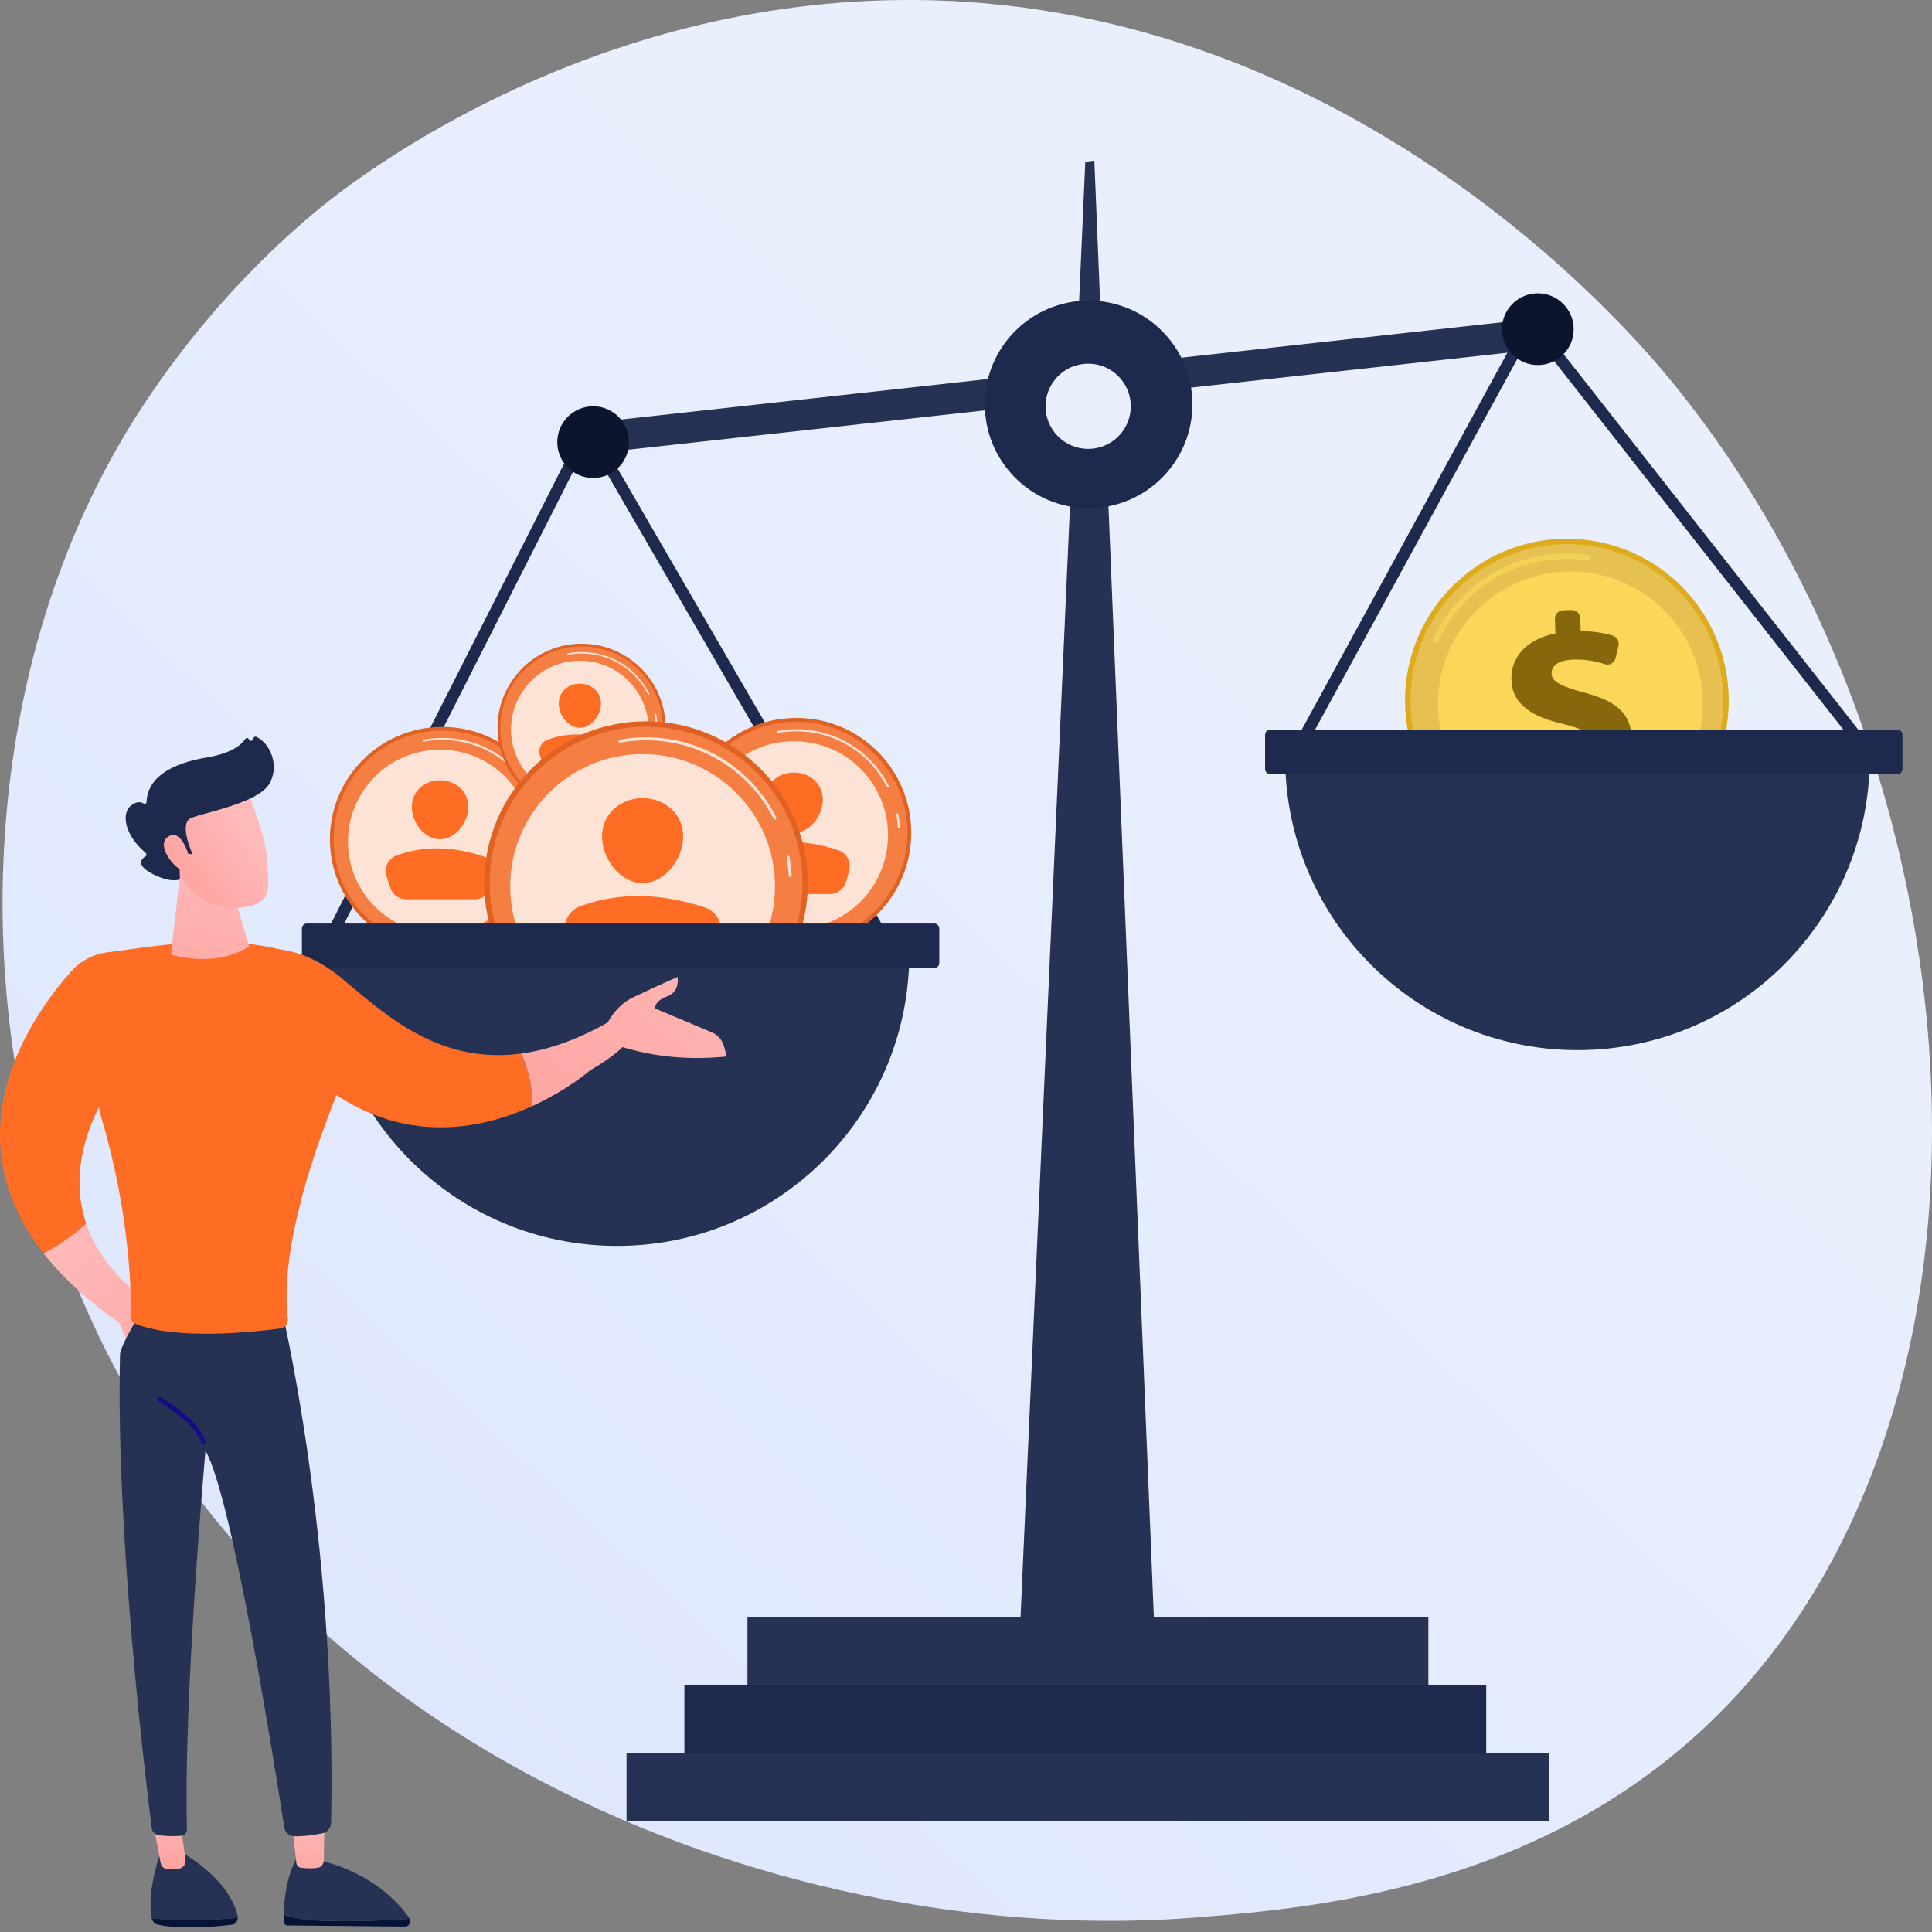 <svg width="340" height="340" viewBox="0 0 340 340" fill="none" xmlns="http://www.w3.org/2000/svg">
<rect x="0" y="0" width="340" height="340" fill="#808080" stroke="none"/>
<path d="M14.687 229.196C49.088 308.982 139.881 343.248 211.026 337.405C230.452 335.815 269.537 332.598 300.044 303.965C358.654 248.967 349.631 134.015 293.524 66.334C286.301 57.619 236.294 -0.781 158.37 0.008C101.313 0.575 61.266 32.561 56.398 36.542C50.247 41.571 36.676 53.539 24.449 72.509C-4.283 117.092 -6.81 179.338 14.687 229.196Z" fill="url(#paint0_linear)"/>
<path d="M178.486 309.524H204.074L192.586 28.271L190.996 28.468L178.486 309.524Z" fill="#253254"/>
<path d="M131.537 284.515H251.369V296.52H131.537V284.515Z" fill="#253254"/>
<path d="M120.443 296.521H261.55V308.526H120.443V296.521Z" fill="#1D2A4E"/>
<path d="M110.262 308.538H272.656V320.544H110.262V308.538Z" fill="#253254"/>
<path d="M102.423 80.04L274.357 61.07L273.765 55.672L101.819 74.654L102.423 80.04Z" fill="#253254"/>
<path d="M229.203 132.504L269.558 58.512L326.837 131.506L328.452 130.236L269.25 54.777L227.391 131.518L229.203 132.504Z" fill="#1D2A4E"/>
<path d="M270.631 64.243C267.146 64.243 264.32 61.418 264.32 57.932C264.32 54.447 267.146 51.622 270.631 51.622C274.116 51.622 276.942 54.447 276.942 57.932C276.942 61.418 274.116 64.243 270.631 64.243Z" fill="#0C152E"/>
<path d="M155.486 167.271L157.273 166.235L103.421 73.384L57.002 165.027L58.838 165.952L103.544 77.698L155.486 167.271Z" fill="#1D2A4E"/>
<path d="M191.576 89.432C181.487 89.432 173.309 81.254 173.309 71.165C173.309 61.077 181.487 52.898 191.576 52.898C201.664 52.898 209.843 61.077 209.843 71.165C209.843 81.254 201.664 89.432 191.576 89.432Z" fill="#1D2A4E"/>
<path d="M191.5 79C187.358 79 184 75.642 184 71.5C184 67.358 187.358 64 191.5 64C195.642 64 199 67.358 199 71.5C199 75.642 195.642 79 191.5 79Z" fill="#E9EFFD"/>
<path d="M104.382 84.12C100.897 84.12 98.072 81.294 98.072 77.809C98.072 74.324 100.897 71.498 104.382 71.498C107.868 71.498 110.693 74.324 110.693 77.809C110.693 81.294 107.868 84.12 104.382 84.12Z" fill="#0C152E"/>
<path d="M275.746 151.777C291.478 151.777 304.231 139.023 304.231 123.291C304.231 107.559 291.478 94.806 275.746 94.806C260.014 94.806 247.261 107.559 247.261 123.291C247.261 139.023 260.014 151.777 275.746 151.777Z" fill="#DDAB1B"/>
<path d="M275.746 150.828C290.954 150.828 303.282 138.499 303.282 123.292C303.282 108.084 290.954 95.755 275.746 95.755C260.538 95.755 248.21 108.084 248.21 123.292C248.21 138.499 260.538 150.828 275.746 150.828Z" fill="#E6C050"/>
<path opacity="0.7" d="M252.659 113.184C252.586 113.184 252.499 113.172 252.425 113.135C252.166 113.012 252.056 112.716 252.179 112.457C256.308 103.508 264.973 97.727 274.821 97.37C276.387 97.308 277.965 97.395 279.518 97.629C279.801 97.666 279.998 97.925 279.949 98.208C279.912 98.492 279.653 98.689 279.37 98.639C277.891 98.43 276.375 98.344 274.858 98.393C265.404 98.726 257.072 104.285 253.116 112.876C253.017 113.061 252.844 113.172 252.659 113.184Z" fill="#F9D759"/>
<path opacity="0.78" d="M292.845 140.351C301.948 131.248 301.948 116.49 292.845 107.388C283.743 98.286 268.985 98.286 259.883 107.388C250.78 116.49 250.78 131.248 259.883 140.351C268.985 149.453 283.743 149.453 292.845 140.351Z" fill="#FFDE5B"/>
<path d="M274.698 141.263L274.612 138.723C271.962 138.711 269.337 138.181 267.451 137.442C266.773 137.17 266.415 136.443 266.576 135.741L267.13 133.362C267.34 132.487 268.264 132.006 269.103 132.326C270.976 133.029 273.269 133.559 275.722 133.473C278.261 133.386 280.134 132.45 280.073 130.687C280.011 129.097 278.52 128.197 274.945 127.371C269.854 126.176 266.144 124.105 265.984 119.655C265.836 115.649 268.659 112.482 273.725 111.471L273.638 108.932C273.614 108.118 274.242 107.428 275.068 107.403L276.56 107.354C277.373 107.329 278.063 107.958 278.088 108.784L278.174 111.064C280.627 111.076 282.414 111.434 283.844 111.878C284.572 112.112 285.003 112.876 284.83 113.616L284.313 115.822C284.115 116.672 283.228 117.165 282.402 116.882C281.083 116.438 279.222 115.994 276.843 116.081C273.823 116.192 273.01 117.474 273.047 118.595C273.096 119.976 274.945 120.863 278.914 121.923C284.584 123.402 286.987 125.646 287.148 129.836C287.283 133.67 284.559 137.232 279.074 138.292L279.173 141.127C279.197 141.941 278.569 142.631 277.743 142.655L276.252 142.705C275.413 142.717 274.723 142.076 274.698 141.263Z" fill="#87670B"/>
<path d="M77.845 167.493C66.919 167.493 58.062 158.635 58.062 147.709C58.062 136.784 66.919 127.926 77.845 127.926C88.771 127.926 97.628 136.784 97.628 147.709C97.628 158.635 88.771 167.493 77.845 167.493Z" fill="#E06122"/>
<path d="M77.845 166.839C67.28 166.839 58.715 158.275 58.715 147.71C58.715 137.145 67.28 128.58 77.845 128.58C88.41 128.58 96.975 137.145 96.975 147.71C96.975 158.275 88.41 166.839 77.845 166.839Z" fill="#F57F43"/>
<path opacity="0.78" d="M95.471 146.945C95.582 146.945 95.656 146.859 95.656 146.761C95.619 146.009 95.533 145.257 95.397 144.517C95.385 144.419 95.287 144.357 95.188 144.369C95.089 144.382 95.028 144.48 95.04 144.579C95.176 145.306 95.25 146.033 95.299 146.773C95.299 146.872 95.373 146.945 95.471 146.945Z" fill="white"/>
<path opacity="0.78" d="M93.61 139.944C93.635 139.944 93.659 139.932 93.696 139.92C93.783 139.87 93.82 139.772 93.77 139.673C90.714 133.621 84.612 129.862 77.833 129.862C76.748 129.862 75.676 129.96 74.616 130.145C74.517 130.158 74.456 130.256 74.468 130.355C74.481 130.453 74.579 130.515 74.678 130.503C75.713 130.318 76.773 130.219 77.833 130.219C84.464 130.219 90.455 133.905 93.438 139.833C93.475 139.907 93.549 139.944 93.61 139.944Z" fill="white"/>
<path opacity="0.78" d="M77.426 164.3C68.488 164.3 61.242 157.055 61.242 148.116C61.242 139.178 68.488 131.932 77.426 131.932C86.364 131.932 93.61 139.178 93.61 148.116C93.61 157.055 86.364 164.3 77.426 164.3Z" fill="white"/>
<path d="M72.471 142.003C72.471 144.739 74.69 147.697 77.438 147.697C80.175 147.697 82.406 144.739 82.406 142.003C82.406 139.266 80.187 137.319 77.438 137.319C74.69 137.319 72.471 139.266 72.471 142.003Z" fill="#FF6C23"/>
<path d="M83.589 158.261H71.473C70.203 158.261 69.069 157.435 68.675 156.227L68.022 154.193C67.541 152.702 68.317 151.087 69.796 150.545C74.727 148.745 79.83 148.979 85.043 150.705C86.51 151.186 87.324 152.751 86.917 154.242L86.412 156.091C86.067 157.373 84.908 158.261 83.589 158.261Z" fill="#FF6C23"/>
<path d="M140.153 166.765C128.989 166.765 119.938 157.715 119.938 146.551C119.938 135.386 128.989 126.336 140.153 126.336C151.317 126.336 160.367 135.386 160.367 146.551C160.367 157.715 151.317 166.765 140.153 166.765Z" fill="#E06122"/>
<path d="M140.153 166.087C129.363 166.087 120.616 157.34 120.616 146.551C120.616 135.761 129.363 127.014 140.153 127.014C150.943 127.014 159.689 135.761 159.689 146.551C159.689 157.34 150.943 166.087 140.153 166.087Z" fill="#F57F43"/>
<path opacity="0.78" d="M158.173 145.774C158.284 145.774 158.358 145.676 158.358 145.577C158.321 144.813 158.235 144.036 158.099 143.284C158.087 143.186 157.988 143.112 157.89 143.136C157.791 143.149 157.717 143.247 157.742 143.346C157.877 144.086 157.963 144.837 158 145.589C157.988 145.7 158.074 145.774 158.173 145.774Z" fill="white"/>
<path opacity="0.78" d="M156.263 138.625C156.288 138.625 156.325 138.613 156.349 138.6C156.435 138.551 156.472 138.44 156.435 138.354C153.317 132.166 147.08 128.333 140.153 128.333C139.044 128.333 137.947 128.432 136.862 128.629C136.763 128.641 136.689 128.74 136.714 128.838C136.726 128.937 136.825 129.011 136.923 128.986C137.983 128.789 139.068 128.703 140.141 128.703C146.92 128.703 153.033 132.462 156.09 138.527C156.14 138.588 156.201 138.625 156.263 138.625Z" fill="white"/>
<path opacity="0.78" d="M139.734 163.523C130.598 163.523 123.193 156.117 123.193 146.982C123.193 137.846 130.598 130.441 139.734 130.441C148.87 130.441 156.275 137.846 156.275 146.982C156.275 156.117 148.87 163.523 139.734 163.523Z" fill="white"/>
<path d="M134.667 140.733C134.667 143.531 136.935 146.563 139.733 146.563C142.531 146.563 144.799 143.543 144.799 140.733C144.799 137.935 142.531 135.95 139.733 135.95C136.935 135.938 134.667 137.923 134.667 140.733Z" fill="#FF6C23"/>
<path d="M146.032 157.336H133.657C132.351 157.336 131.204 156.498 130.797 155.253L130.132 153.17C129.639 151.641 130.44 149.99 131.944 149.447C136.985 147.611 142.187 147.845 147.524 149.62C149.015 150.113 149.853 151.715 149.434 153.231L148.917 155.117C148.571 156.424 147.376 157.336 146.032 157.336Z" fill="#FF6C23"/>
<path d="M102.349 142.865C94.18 142.865 87.558 136.243 87.558 128.074C87.558 119.905 94.18 113.283 102.349 113.283C110.518 113.283 117.14 119.905 117.14 128.074C117.14 136.243 110.518 142.865 102.349 142.865Z" fill="#E06122"/>
<path d="M102.349 142.372C94.452 142.372 88.051 135.971 88.051 128.074C88.051 120.178 94.452 113.776 102.349 113.776C110.246 113.776 116.647 120.178 116.647 128.074C116.647 135.971 110.246 142.372 102.349 142.372Z" fill="#F57F43"/>
<path opacity="0.78" d="M115.538 127.507C115.624 127.507 115.673 127.433 115.673 127.359C115.649 126.792 115.575 126.238 115.476 125.683C115.464 125.609 115.39 125.56 115.316 125.572C115.242 125.584 115.193 125.658 115.205 125.732C115.304 126.275 115.365 126.829 115.39 127.372C115.402 127.458 115.464 127.507 115.538 127.507Z" fill="white"/>
<path opacity="0.78" d="M114.145 122.269C114.169 122.269 114.182 122.269 114.206 122.256C114.268 122.219 114.305 122.145 114.268 122.071C111.988 117.548 107.415 114.737 102.361 114.737C101.548 114.737 100.746 114.811 99.958 114.959C99.884 114.972 99.834 115.046 99.847 115.12C99.859 115.193 99.933 115.243 100.007 115.23C100.783 115.095 101.572 115.021 102.361 115.021C107.328 115.021 111.79 117.77 114.034 122.207C114.046 122.244 114.095 122.269 114.145 122.269Z" fill="white"/>
<path opacity="0.78" d="M102.041 140.487C95.356 140.487 89.937 135.067 89.937 128.382C89.937 121.698 95.356 116.278 102.041 116.278C108.726 116.278 114.145 121.698 114.145 128.382C114.145 135.067 108.726 140.487 102.041 140.487Z" fill="white"/>
<path d="M98.331 123.809C98.331 125.856 99.995 128.074 102.041 128.074C104.087 128.074 105.751 125.868 105.751 123.809C105.751 121.763 104.087 120.309 102.041 120.309C99.995 120.309 98.331 121.763 98.331 123.809Z" fill="#FF6C23"/>
<path d="M106.651 135.963H97.591C96.642 135.963 95.791 135.347 95.508 134.435L95.015 132.906C94.657 131.797 95.237 130.589 96.334 130.182C100.019 128.839 103.828 129.011 107.735 130.305C108.832 130.675 109.436 131.834 109.14 132.955L108.771 134.336C108.512 135.297 107.637 135.963 106.651 135.963Z" fill="#FF6C23"/>
<path d="M113.689 183.886C97.964 183.886 85.216 171.138 85.216 155.413C85.216 139.688 97.964 126.94 113.689 126.94C129.414 126.94 142.162 139.688 142.162 155.413C142.162 171.138 129.414 183.886 113.689 183.886Z" fill="#E06122"/>
<path d="M113.689 182.936C98.488 182.936 86.165 170.613 86.165 155.412C86.165 140.211 98.488 127.889 113.689 127.889C128.89 127.889 141.213 140.211 141.213 155.412C141.213 170.613 128.89 182.936 113.689 182.936Z" fill="#F57F43"/>
<path opacity="0.78" d="M139.056 154.328H139.068C139.216 154.315 139.327 154.192 139.314 154.057C139.253 152.972 139.13 151.887 138.945 150.827C138.92 150.692 138.784 150.593 138.637 150.618C138.489 150.642 138.402 150.778 138.427 150.926C138.612 151.961 138.735 153.021 138.797 154.081C138.809 154.217 138.92 154.328 139.056 154.328Z" fill="white"/>
<path opacity="0.78" d="M136.381 144.233C136.418 144.233 136.455 144.221 136.505 144.209C136.628 144.147 136.689 143.987 136.616 143.863C132.215 135.149 123.439 129.75 113.689 129.75C112.136 129.75 110.571 129.886 109.055 130.169C108.919 130.194 108.82 130.33 108.845 130.477C108.87 130.625 109.005 130.712 109.153 130.687C110.645 130.416 112.161 130.28 113.689 130.28C123.242 130.28 131.845 135.58 136.159 144.11C136.196 144.184 136.283 144.233 136.381 144.233Z" fill="white"/>
<path opacity="0.78" d="M113.085 179.3C100.219 179.3 89.789 168.87 89.789 156.004C89.789 143.138 100.219 132.708 113.085 132.708C125.951 132.708 136.381 143.138 136.381 156.004C136.381 168.87 125.951 179.3 113.085 179.3Z" fill="white"/>
<path d="M105.948 147.203C105.948 151.148 109.141 155.413 113.085 155.413C117.029 155.413 120.222 151.148 120.222 147.203C120.222 143.259 117.029 140.461 113.085 140.461C109.153 140.461 105.948 143.259 105.948 147.203Z" fill="#FF6C23"/>
<path d="M121.96 170.598H104.519C102.682 170.598 101.055 169.415 100.5 167.664L99.564 164.731C98.873 162.586 99.995 160.257 102.115 159.48C109.215 156.892 116.549 157.224 124.067 159.714C126.175 160.417 127.346 162.672 126.767 164.805L126.04 167.467C125.534 169.316 123.87 170.598 121.96 170.598Z" fill="#FF6C23"/>
<path d="M108.585 219.261C80.174 219.261 57.149 196.236 57.149 167.825H160.021C160.021 196.236 136.984 219.261 108.585 219.261Z" fill="#253254"/>
<path d="M54.007 170.364H164.422C164.903 170.364 165.297 169.97 165.297 169.489V163.4C165.297 162.919 164.903 162.525 164.422 162.525H54.007C53.526 162.525 53.132 162.919 53.132 163.4V169.489C53.132 169.97 53.526 170.364 54.007 170.364Z" fill="#1D2A4E"/>
<path d="M277.608 184.803C249.197 184.803 226.172 161.779 226.172 133.367H329.044C329.044 161.779 306.019 184.803 277.608 184.803Z" fill="#253254"/>
<path d="M223.525 136.234H333.928C334.409 136.234 334.803 135.839 334.803 135.359V129.282C334.803 128.801 334.409 128.407 333.928 128.407H223.512C223.032 128.407 222.637 128.801 222.637 129.282V135.371C222.65 135.839 223.044 136.234 223.525 136.234Z" fill="#1D2A4E"/>
<path d="M15.143 215.268C12.998 217.487 9.867 219.372 7.661 220.556C10.853 224.636 15.204 228.752 20.985 232.795L22.6 236.579L28.06 230.244C28.06 230.244 18.52 225.301 15.143 215.268Z" fill="url(#paint1_linear)"/>
<path d="M41.853 337.504C41.853 337.393 41.853 337.27 41.828 337.159C40.201 330.256 31.66 325.831 31.66 325.831L28.245 326.041C26.187 332.068 26.372 335.791 26.668 337.455C26.68 337.504 26.692 337.541 26.704 337.59C29.503 337.886 35.296 338.145 41.853 337.504Z" fill="#253254"/>
<path d="M26.692 337.59C26.84 338.145 27.234 338.589 27.752 338.699C31.745 339.611 38.118 339.032 40.793 338.724C41.384 338.662 41.828 338.12 41.84 337.504C35.295 338.145 29.502 337.886 26.692 337.59Z" fill="#051335"/>
<path d="M26.951 320.938L28.282 327.914C28.381 328.42 28.763 328.814 29.244 328.863C29.823 328.925 30.649 328.974 31.487 328.863C32.239 328.765 32.769 328.013 32.646 327.199L31.746 321L26.951 320.938Z" fill="url(#paint2_linear)"/>
<path d="M56.632 338.009C52.86 337.849 50.925 337.368 49.927 336.937C49.914 337.307 49.914 337.689 49.914 338.083C49.927 338.502 50.223 338.847 50.617 338.847L71.312 339.044C71.978 339.057 72.372 338.293 72.089 337.676C69.377 337.874 62.45 338.256 56.632 338.009Z" fill="#051335"/>
<path d="M72.088 337.689C72.064 337.64 72.039 337.578 72.014 337.529C70.227 334.94 65.654 329.788 56.496 327.434L52.083 327.224C52.083 327.224 50.062 330.602 49.926 336.937C50.925 337.369 52.872 337.837 56.632 338.01C62.45 338.256 69.377 337.874 72.088 337.689Z" fill="#253254"/>
<path d="M51.369 320.531C51.418 320.864 51.936 325.868 52.145 327.816C52.195 328.272 52.528 328.642 52.947 328.691C53.699 328.79 54.907 328.888 55.979 328.691C56.558 328.58 56.977 328.038 56.989 327.397L57.113 319.545L51.369 320.531Z" fill="url(#paint3_linear)"/>
<path d="M49.298 229.246C49.298 229.246 59.294 269.86 58.271 320.753C58.259 321.678 57.593 322.467 56.681 322.652C55.338 322.91 53.365 323.219 51.739 323.145C50.876 323.108 50.148 322.454 50.025 321.592C48.669 312.816 40.904 263.376 36.159 255.303C36.159 255.303 32.239 299.158 32.905 321.949C32.917 322.516 32.498 322.997 31.931 323.058C31.08 323.145 29.712 323.194 27.974 322.984C27.321 322.898 26.791 322.393 26.705 321.739C25.756 314.319 20.357 270.131 21.121 238.379C21.17 236.592 26.014 228.876 26.014 228.876L49.298 229.246Z" fill="#253254"/>
<path d="M64.89 180.534C63.226 177.674 61.562 174.827 59.898 171.967C46.82 162.205 26.803 166.716 19.075 167.567C16.536 167.85 14.206 169.058 12.517 170.956C5.787 178.5 -9.053 199.195 7.673 220.568C9.88 219.385 13.01 217.499 15.155 215.28C13.355 209.931 13.306 203.127 17.398 194.844C17.522 195.51 17.682 196.163 17.867 196.816C23.044 214.183 23.105 228.568 23.031 231.871C23.019 232.315 23.29 232.734 23.697 232.906C30.834 235.902 44.676 234.41 49.322 233.794C50.173 233.683 50.765 232.894 50.654 232.044C48.645 215.515 60.761 188.582 63.953 181.828C64.2 181.347 64.508 180.903 64.89 180.534Z" fill="#FF6C23"/>
<path d="M31.696 153.872L30.082 167.985C30.082 167.985 37.995 170.512 43.837 166.519L39.979 153.613L31.696 153.872Z" fill="url(#paint4_linear)"/>
<path d="M35.776 254.255C35.603 254.255 35.431 254.132 35.394 253.947C34.568 250.532 28.023 246.687 27.949 246.637C27.752 246.526 27.69 246.28 27.801 246.083C27.912 245.885 28.158 245.824 28.355 245.935C28.639 246.095 35.27 249.99 36.17 253.737C36.219 253.947 36.084 254.169 35.874 254.218C35.837 254.255 35.813 254.255 35.776 254.255Z" fill="url(#paint5_linear)"/>
<path d="M91.687 185.414C76.674 187.423 67.072 177.822 59.898 171.967C50.42 164.251 42.888 167.801 42.888 167.801L52.811 187.51C67.873 202.178 83.601 199.219 93.56 194.708C93.757 190.936 92.808 187.769 91.687 185.414Z" fill="#FF6C23"/>
<path d="M112.875 176.823L107.871 179.411C101.856 182.937 96.494 184.773 91.687 185.414C92.809 187.768 93.77 190.936 93.548 194.708C99.884 191.836 103.89 188.335 103.89 188.335C115.242 181.815 112.875 176.823 112.875 176.823Z" fill="url(#paint6_linear)"/>
<path d="M127.383 184.059C127.074 182.986 126.31 182.111 125.275 181.68L115.266 177.464C115.266 177.464 115.131 176.17 117.436 175.332C119.728 174.494 119.235 171.93 119.235 171.93C119.235 171.93 116.092 173.298 111.494 175.48C108.869 176.725 107.365 178.98 106.564 180.681L109.103 184.133C115.279 186.092 121.565 186.561 127.913 185.92L127.383 184.059Z" fill="url(#paint7_linear)"/>
<path d="M43.393 138.748C43.393 138.748 46.894 147.179 47.054 151.58C47.227 155.98 48.114 158.852 43.023 159.641C37.933 160.43 33.693 157.829 31.45 153.416C31.45 153.416 27.937 146.612 28.799 143.864C29.662 141.115 43.393 138.748 43.393 138.748Z" fill="url(#paint8_linear)"/>
<path d="M33.249 150.298L33.89 150.31C33.89 150.31 31.339 144.837 33.681 143.925C36.023 143.013 45.267 141.3 47.313 138.071C49.285 134.952 47.646 130.848 45.107 129.664C44.947 129.59 44.749 129.664 44.663 129.812L44.441 130.207C44.293 130.478 43.887 130.428 43.8 130.133C43.727 129.849 43.344 129.775 43.184 130.022C42.556 130.983 40.879 132.549 36.454 133.288C30.168 134.336 25.977 136.801 25.792 141.127C25.78 141.399 25.484 141.546 25.25 141.399C24.794 141.103 24.054 140.967 23.044 141.781C21.293 143.198 21.934 146.97 25.657 150.125C25.829 150.273 25.829 150.557 25.632 150.68C24.942 151.111 23.906 152.159 26.519 153.614C29.194 155.105 30.797 154.982 31.401 154.834C31.561 154.797 31.672 154.649 31.672 154.476L31.499 150.631C31.487 150.433 31.647 150.261 31.844 150.273L33.249 150.298Z" fill="#1D2A4E"/>
<path d="M33.385 151.111C33.385 151.111 32.091 145.737 29.662 147.192C27.234 148.646 30.796 153.207 32.719 153.441L33.385 151.111Z" fill="url(#paint9_linear)"/>
<defs>
<linearGradient id="paint0_linear" x1="-19.427" y1="382.763" x2="229.874" y2="113.675" gradientUnits="userSpaceOnUse">
<stop stop-color="#DAE3FE"/>
<stop offset="1" stop-color="#E9EFFD"/>
</linearGradient>
<linearGradient id="paint1_linear" x1="9.259" y1="216.084" x2="62.017" y2="270.083" gradientUnits="userSpaceOnUse">
<stop stop-color="#FEBBBA"/>
<stop offset="1" stop-color="#FF928E"/>
</linearGradient>
<linearGradient id="paint2_linear" x1="31.104" y1="314.304" x2="27.748" y2="339.938" gradientUnits="userSpaceOnUse">
<stop stop-color="#FEBBBA"/>
<stop offset="1" stop-color="#FF928E"/>
</linearGradient>
<linearGradient id="paint3_linear" x1="55.03" y1="317.436" x2="51.674" y2="343.07" gradientUnits="userSpaceOnUse">
<stop stop-color="#FEBBBA"/>
<stop offset="1" stop-color="#FF928E"/>
</linearGradient>
<linearGradient id="paint4_linear" x1="40.249" y1="150.233" x2="28.232" y2="198.606" gradientUnits="userSpaceOnUse">
<stop stop-color="#FEBBBA"/>
<stop offset="1" stop-color="#FF928E"/>
</linearGradient>
<linearGradient id="paint5_linear" x1="38.47" y1="238.926" x2="30.352" y2="252.844" gradientUnits="userSpaceOnUse">
<stop stop-color="#09005D"/>
<stop offset="1" stop-color="#1A0F91"/>
</linearGradient>
<linearGradient id="paint6_linear" x1="128.511" y1="150.468" x2="58.339" y2="237.328" gradientUnits="userSpaceOnUse">
<stop stop-color="#FEBBBA"/>
<stop offset="1" stop-color="#FF928E"/>
</linearGradient>
<linearGradient id="paint7_linear" x1="137.597" y1="157.808" x2="67.425" y2="244.669" gradientUnits="userSpaceOnUse">
<stop stop-color="#FEBBBA"/>
<stop offset="1" stop-color="#FF928E"/>
</linearGradient>
<linearGradient id="paint8_linear" x1="44.028" y1="146.133" x2="22.911" y2="161.705" gradientUnits="userSpaceOnUse">
<stop stop-color="#FEBBBA"/>
<stop offset="1" stop-color="#FF928E"/>
</linearGradient>
<linearGradient id="paint9_linear" x1="41.503" y1="142.71" x2="20.387" y2="158.282" gradientUnits="userSpaceOnUse">
<stop stop-color="#FEBBBA"/>
<stop offset="1" stop-color="#FF928E"/>
</linearGradient>
</defs>
</svg>
